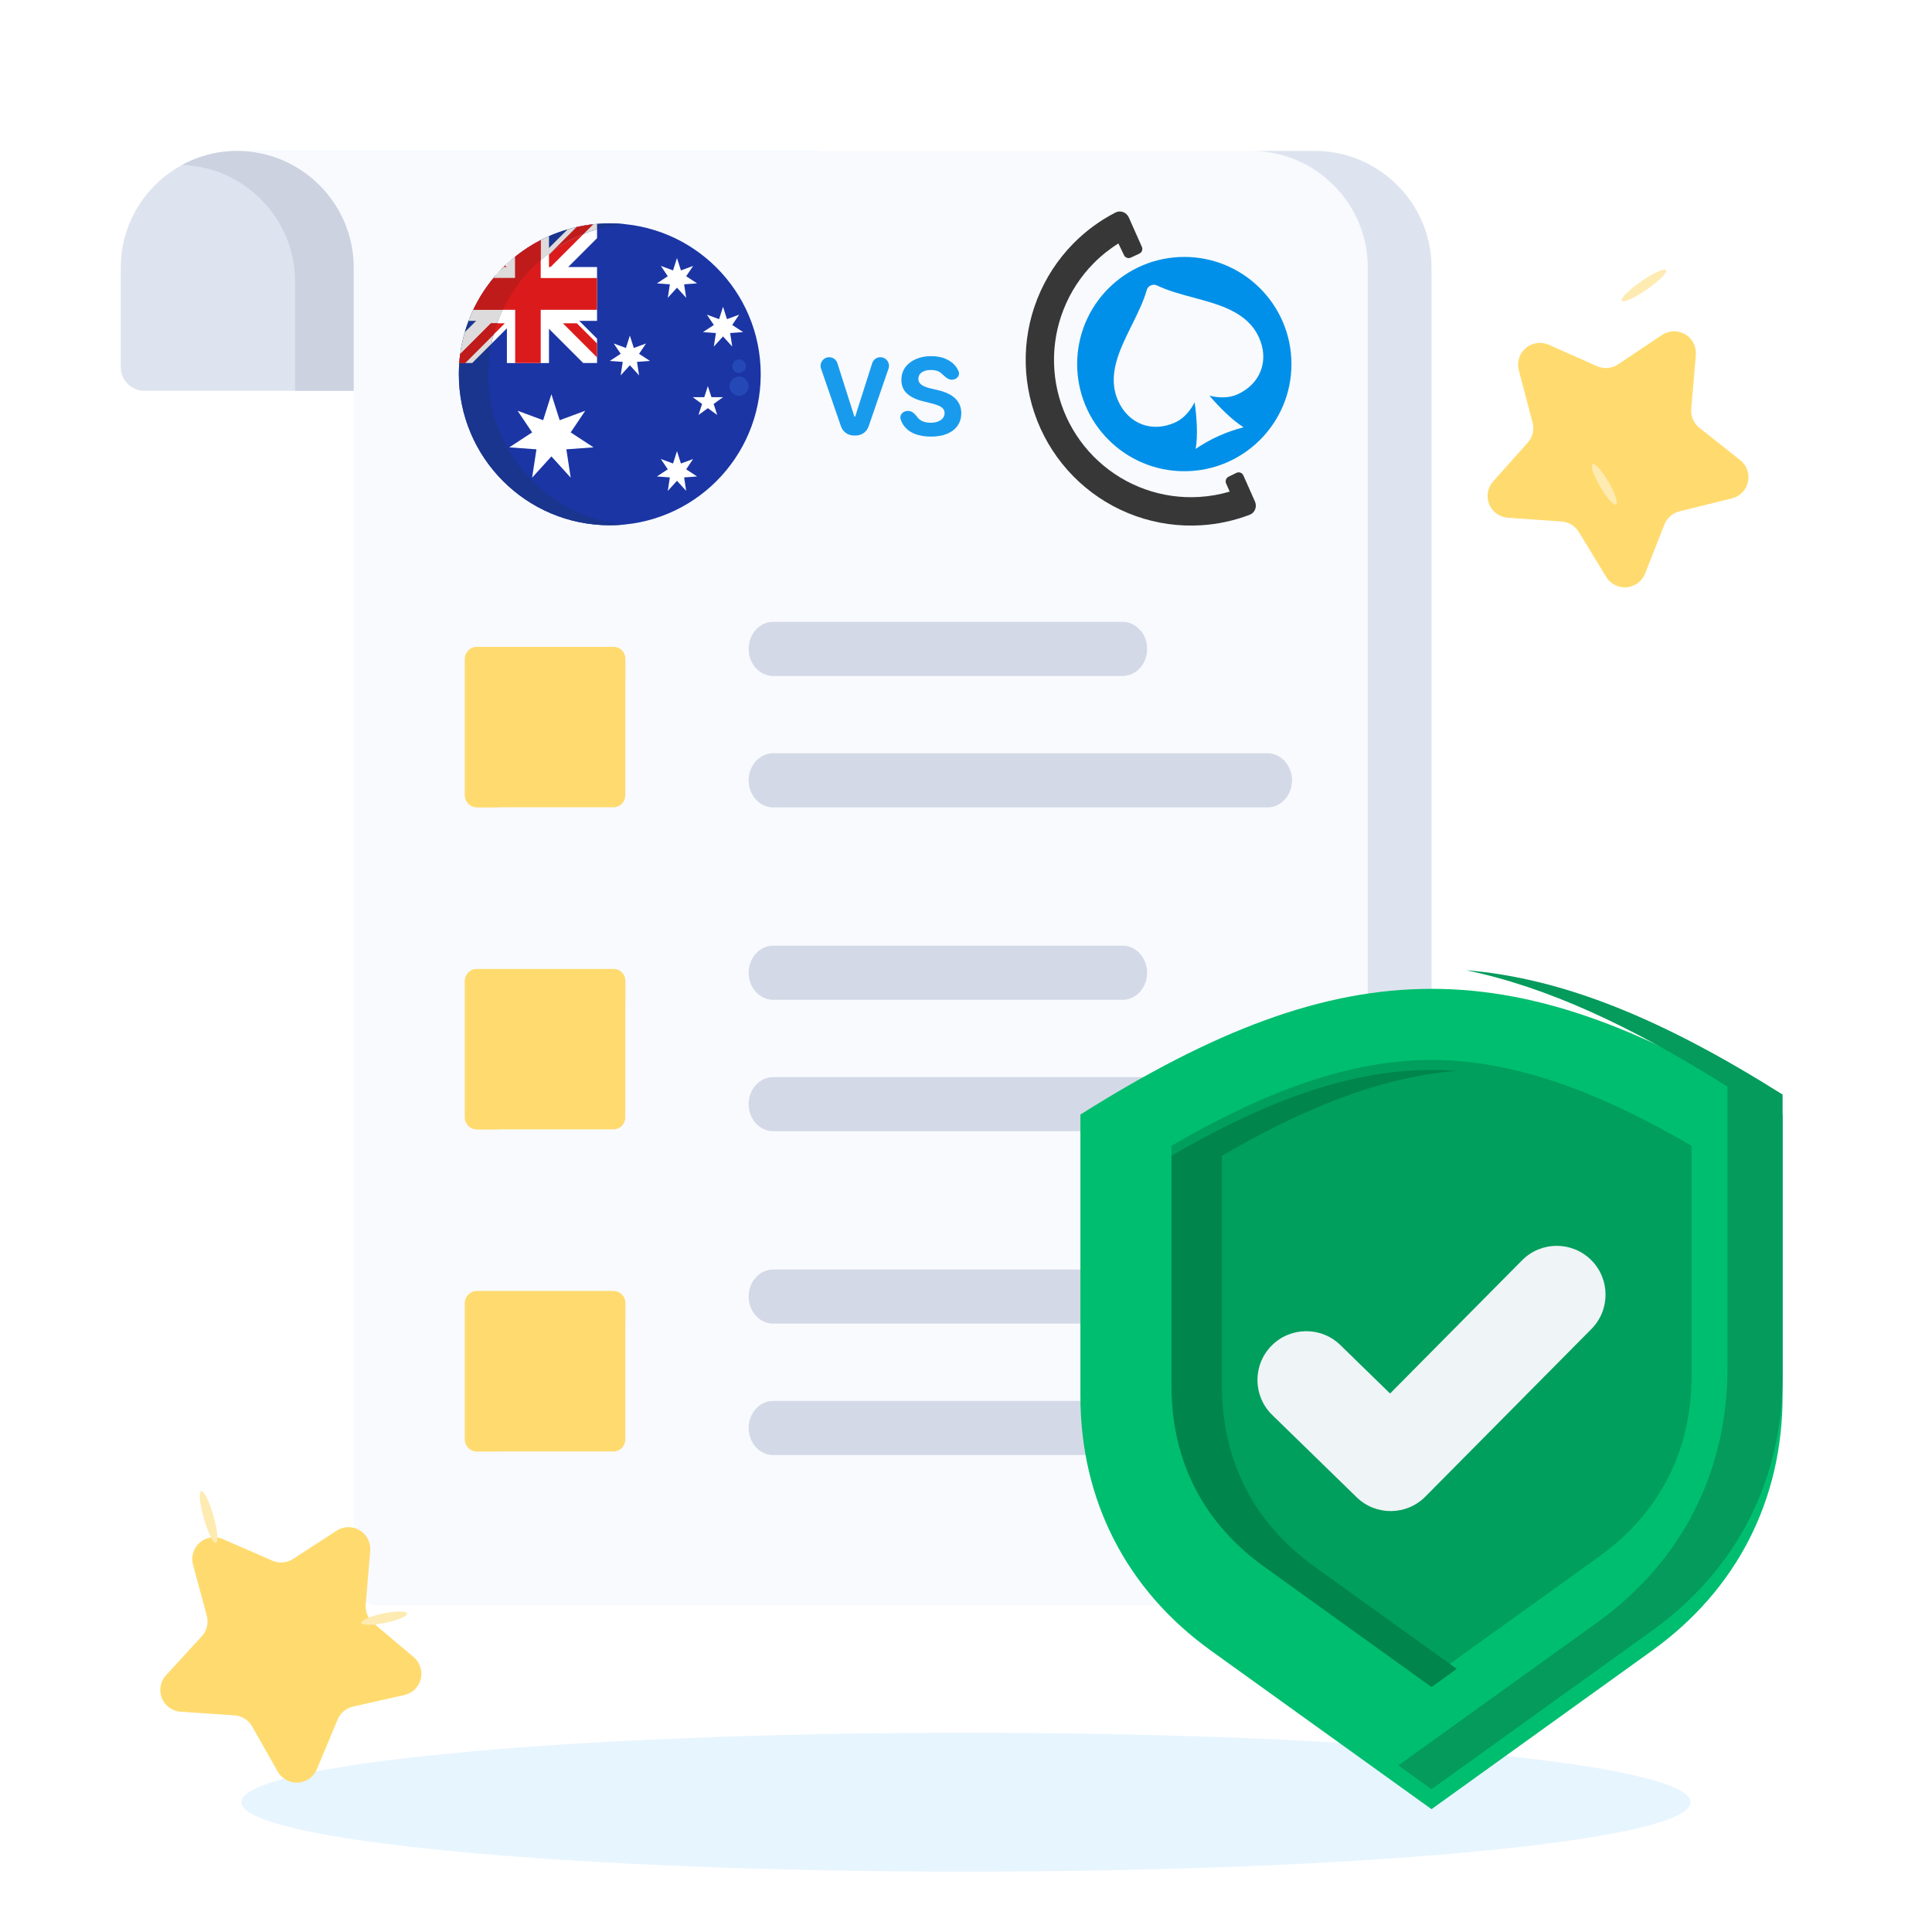 <?xml version="1.0" encoding="UTF-8"?> <svg xmlns="http://www.w3.org/2000/svg" width="320" height="320" viewBox="0 0 320 320" fill="none"><g filter="url(#filter0_ii_173_276)"><path d="M272.473 83.091L275.682 74.935C275.893 74.401 276.229 73.926 276.661 73.548C277.094 73.169 277.61 72.9 278.167 72.761L286.888 70.611C287.537 70.445 288.128 70.102 288.593 69.619C289.059 69.136 289.381 68.534 289.523 67.878C289.665 67.223 289.622 66.541 289.399 65.909C289.176 65.277 288.781 64.719 288.259 64.299L281.473 58.926C281.008 58.556 280.642 58.077 280.406 57.531C280.171 56.986 280.073 56.391 280.123 55.798L280.893 46.823C280.945 46.151 280.807 45.477 280.495 44.879C280.183 44.28 279.71 43.781 279.129 43.438C278.548 43.095 277.883 42.922 277.208 42.937C276.533 42.953 275.877 43.157 275.313 43.527L267.989 48.423C267.484 48.758 266.903 48.961 266.3 49.013C265.696 49.064 265.09 48.963 264.535 48.719L256.48 45.151C255.86 44.884 255.178 44.796 254.511 44.896C253.844 44.996 253.219 45.282 252.705 45.719C252.192 46.157 251.811 46.73 251.607 47.373C251.402 48.015 251.382 48.703 251.548 49.356L253.842 58.065C253.993 58.639 254 59.242 253.862 59.82C253.723 60.398 253.444 60.932 253.048 61.375L247.283 67.835C246.842 68.339 246.549 68.956 246.437 69.617C246.326 70.278 246.401 70.956 246.654 71.577C246.906 72.198 247.326 72.736 247.867 73.132C248.409 73.527 249.049 73.764 249.717 73.817L258.675 74.445C259.245 74.485 259.797 74.661 260.286 74.958C260.774 75.254 261.185 75.663 261.483 76.15L266.046 83.636C266.397 84.205 266.898 84.666 267.495 84.967C268.092 85.268 268.761 85.398 269.427 85.341C270.093 85.285 270.731 85.045 271.268 84.647C271.806 84.25 272.223 83.711 272.473 83.091Z" fill="#FFDB6F"></path></g><path d="M263.777 76.877C263.397 77.1 263.961 78.773 265.038 80.616C266.116 82.459 267.297 83.772 267.677 83.55C268.058 83.327 267.493 81.653 266.416 79.811C265.339 77.968 264.157 76.655 263.777 76.877Z" fill="#FEEBB2"></path><path d="M271.824 46.602C269.797 48 268.363 49.437 268.621 49.812C268.879 50.187 270.732 49.357 272.76 47.959C274.787 46.562 276.221 45.124 275.962 44.75C275.704 44.375 273.851 45.205 271.824 46.602Z" fill="#FEEBB2"></path><path d="M160 310C226.274 310 280 304.851 280 298.5C280 292.149 226.274 287 160 287C93.726 287 40 292.149 40 298.5C40 304.851 93.726 310 160 310Z" fill="#C4E7FF" fill-opacity="0.4"></path><path fill-rule="evenodd" clip-rule="evenodd" d="M39.297 25H135.451C139.911 28.542 138.586 38.193 138.586 44.297V64.729H23.901C21.753 64.729 20 62.976 20 60.828V44.297C20 33.683 28.683 25 39.297 25Z" fill="#DEE4EF"></path><path fill-rule="evenodd" clip-rule="evenodd" d="M58.593 64.729V44.297C58.593 33.683 49.91 25 39.297 25C35.983 25 32.857 25.847 30.125 27.334C40.486 27.628 48.87 36.193 48.87 46.623V64.729L58.593 64.729Z" fill="#CCD2E0"></path><path fill-rule="evenodd" clip-rule="evenodd" d="M217.806 25C228.419 25 237.103 33.683 237.103 44.297V261.995C237.103 264.143 235.35 265.896 233.201 265.896H62.495C60.346 265.896 58.594 264.143 58.594 261.995V44.297C58.594 33.683 49.911 25 39.297 25H217.806Z" fill="#F8FAFE"></path><path fill-rule="evenodd" clip-rule="evenodd" d="M217.806 25C228.419 25 237.103 33.683 237.103 44.297V261.995C237.103 264.143 235.35 265.896 233.201 265.896H222.647C224.795 265.896 226.548 264.143 226.548 261.995V44.297C226.548 33.683 217.864 25 207.251 25H217.806Z" fill="#DEE4EF"></path><path fill-rule="evenodd" clip-rule="evenodd" d="M185.933 210.27C188.179 210.27 190 212.277 190 214.751C190 217.226 188.179 219.233 185.933 219.233H128.066C125.821 219.233 124 217.226 124 214.751C124 212.277 125.821 210.27 128.066 210.27H185.933ZM209.934 232.037C212.179 232.037 214 234.044 214 236.519C214 238.993 212.179 241 209.934 241H128.066C125.821 241 124 238.993 124 236.519C124 234.044 125.821 232.037 128.066 232.037H209.934ZM185.933 156.635C188.179 156.635 190 158.642 190 161.116C190 163.591 188.179 165.598 185.933 165.598H128.066C125.821 165.598 124 163.591 124 161.116C124 158.642 125.821 156.635 128.066 156.635H185.933ZM209.934 178.403C212.179 178.403 214 180.409 214 182.884C214 185.359 212.179 187.366 209.934 187.366H128.066C125.821 187.366 124 185.359 124 182.884C124 180.409 125.821 178.403 128.066 178.403H209.934ZM185.933 103C188.179 103 190 105.007 190 107.481C190 109.956 188.179 111.963 185.933 111.963H128.066C125.821 111.963 124 109.956 124 107.481C124 105.007 125.821 103 128.066 103H185.933ZM209.934 124.767C212.179 124.767 214 126.774 214 129.249C214 131.723 212.179 133.73 209.934 133.73H128.066C125.821 133.73 124 131.723 124 129.249C124 126.774 125.821 124.767 128.066 124.767H209.934Z" fill="#D3D9E6"></path><g filter="url(#filter1_i_173_276)"><path fill-rule="evenodd" clip-rule="evenodd" d="M78.979 212.191H101.603C102.687 212.191 103.572 213.076 103.572 214.16V236.785C103.572 237.87 102.688 238.754 101.603 238.754H78.979C77.894 238.754 77.009 237.87 77.009 236.785V214.16C77.009 213.076 77.894 212.191 78.979 212.191ZM78.979 158.841H101.603C102.687 158.841 103.572 159.726 103.572 160.811V183.435C103.572 184.519 102.688 185.404 101.603 185.404C94.062 185.404 86.52 185.404 78.979 185.404C77.894 185.404 77.009 184.52 77.009 183.435C77.009 175.893 77.009 168.352 77.009 160.811C77.009 159.726 77.894 158.841 78.979 158.841ZM78.979 105.492H101.603C102.687 105.492 103.572 106.376 103.572 107.461V130.085C103.572 131.17 102.688 132.054 101.603 132.054C94.062 132.054 86.52 132.054 78.979 132.054C77.894 132.054 77.009 131.17 77.009 130.085C77.009 122.544 77.009 115.002 77.009 107.461C77.009 106.377 77.894 105.492 78.979 105.492Z" fill="#FFDB6F"></path></g><g filter="url(#filter2_i_173_276)"><path fill-rule="evenodd" clip-rule="evenodd" d="M78.979 212.191H101.603C102.687 212.191 103.572 213.076 103.572 214.16V217.763H84.55C83.466 217.763 82.581 218.647 82.581 219.732V238.754H78.979C77.894 238.754 77.009 237.87 77.009 236.785V214.16C77.009 213.076 77.894 212.191 78.979 212.191ZM78.979 158.841H101.603C102.687 158.841 103.572 159.726 103.572 160.811V164.413H84.55C83.466 164.413 82.581 165.298 82.581 166.383V185.404H78.979C77.894 185.404 77.009 184.52 77.009 183.435C77.009 175.893 77.009 168.352 77.009 160.811C77.009 159.726 77.894 158.841 78.979 158.841ZM78.979 105.492H101.603C102.687 105.492 103.572 106.376 103.572 107.461V111.064H84.55C83.466 111.064 82.581 111.948 82.581 113.033V132.054H78.979C77.894 132.054 77.009 131.17 77.009 130.085C77.009 122.544 77.009 115.002 77.009 107.461C77.009 106.377 77.894 105.492 78.979 105.492Z" fill="#FFDB6F"></path></g><g filter="url(#filter3_ii_173_276)"><path fill-rule="evenodd" clip-rule="evenodd" d="M237.103 298L200.58 271.751C186.564 261.677 178.95 246.828 178.95 229.568V182.95C200.99 169.067 219.046 162.125 237.102 162.126C255.158 162.126 273.214 169.067 295.254 182.95V229.568C295.254 246.828 287.64 261.677 273.625 271.751L237.103 298Z" fill="#00BE6F"></path></g><g filter="url(#filter4_i_173_276)"><path fill-rule="evenodd" clip-rule="evenodd" d="M237.103 298L231.619 294.059L264.491 270.433C278.506 260.359 286.12 245.51 286.12 228.25V181.632C270.091 171.535 256.169 165.111 242.822 162.357C259.012 163.667 275.54 170.53 295.254 182.949V229.567C295.254 246.828 287.641 261.676 273.625 271.75L237.103 298Z" fill="#049B5C"></path></g><g filter="url(#filter5_i_173_276)"><path fill-rule="evenodd" clip-rule="evenodd" d="M237.103 279.424L264.822 259.502C274.893 252.263 280.171 241.97 280.171 229.567V191.432C267.039 183.786 252.222 177.208 237.103 177.208C221.984 177.208 207.167 183.786 194.035 191.432V229.567C194.035 241.97 199.312 252.263 209.383 259.502L237.103 279.424Z" fill="#009F5D"></path></g><path fill-rule="evenodd" clip-rule="evenodd" d="M237.103 279.424L241.284 276.419L217.746 259.502C207.674 252.263 202.397 241.97 202.397 229.567V191.432C214.316 184.492 227.623 178.433 241.284 177.372C239.894 177.264 238.499 177.208 237.103 177.208C221.984 177.208 207.167 183.786 194.035 191.432V229.567C194.035 241.969 199.312 252.263 209.383 259.501L237.103 279.424Z" fill="#00854D"></path><path fill-rule="evenodd" clip-rule="evenodd" d="M252.114 208.734C255.262 205.568 260.381 205.554 263.547 208.703C266.712 211.851 266.727 216.97 263.578 220.135L236.072 247.899C232.945 251.043 227.874 251.078 224.704 247.993L210.723 234.366C207.522 231.253 207.452 226.134 210.565 222.933C213.678 219.733 218.797 219.662 221.997 222.775L230.241 230.811L252.114 208.734Z" fill="#EFF4F7"></path><path d="M157.653 62.895C156.95 62.895 156.412 62.276 155.889 61.807C155.849 61.772 155.807 61.738 155.762 61.705C155.378 61.422 154.857 61.281 154.198 61.281C153.751 61.281 153.373 61.344 153.065 61.471C152.757 61.593 152.521 61.764 152.356 61.984C152.195 62.203 152.115 62.452 152.115 62.731C152.107 62.963 152.155 63.166 152.261 63.339C152.371 63.512 152.521 63.662 152.71 63.788C152.9 63.911 153.12 64.018 153.369 64.111C153.618 64.2 153.884 64.276 154.167 64.339L155.332 64.618C155.897 64.744 156.417 64.913 156.889 65.124C157.362 65.335 157.772 65.595 158.118 65.903C158.464 66.211 158.732 66.574 158.922 66.992C159.116 67.41 159.215 67.889 159.22 68.429C159.215 69.223 159.013 69.911 158.612 70.494C158.215 71.072 157.641 71.521 156.889 71.842C156.142 72.159 155.241 72.317 154.186 72.317C153.139 72.317 152.227 72.157 151.45 71.836C150.678 71.515 150.074 71.04 149.64 70.411C149.439 70.116 149.283 69.789 149.171 69.428C148.946 68.702 149.588 68.062 150.349 68.062H150.447C151.105 68.062 151.593 68.626 151.989 69.151C152.212 69.438 152.51 69.656 152.881 69.803C153.257 69.947 153.681 70.019 154.154 70.019C154.618 70.019 155.022 69.951 155.363 69.816C155.71 69.681 155.978 69.493 156.168 69.253C156.358 69.012 156.453 68.736 156.453 68.423C156.453 68.132 156.366 67.887 156.193 67.689C156.024 67.49 155.775 67.321 155.446 67.182C155.121 67.043 154.722 66.916 154.249 66.802L152.837 66.448C151.744 66.182 150.881 65.766 150.247 65.2C149.614 64.635 149.3 63.873 149.304 62.914C149.3 62.129 149.509 61.443 149.931 60.857C150.357 60.27 150.942 59.812 151.685 59.483C152.428 59.153 153.272 58.989 154.217 58.989C155.18 58.989 156.02 59.153 156.737 59.483C157.459 59.812 158.021 60.27 158.422 60.857C158.568 61.071 158.689 61.298 158.784 61.538C159.065 62.248 158.416 62.895 157.653 62.895Z" fill="#199BED"></path><path d="M137.341 59.166C137.963 59.166 138.513 59.568 138.701 60.16L141.501 68.961C141.512 68.995 141.543 69.018 141.579 69.018C141.615 69.018 141.647 68.995 141.658 68.961L144.464 60.158C144.652 59.567 145.201 59.166 145.821 59.166C146.8 59.166 147.487 60.13 147.168 61.055L143.867 70.631C143.557 71.53 142.711 72.133 141.76 72.133H141.404C140.454 72.133 139.608 71.531 139.298 70.632L135.993 61.059C135.673 60.132 136.361 59.166 137.341 59.166Z" fill="#199BED"></path><path fill-rule="evenodd" clip-rule="evenodd" d="M186.971 36.024C186.59 35.166 185.584 34.773 184.749 35.203C182.178 36.527 179.828 38.253 177.79 40.321C175.203 42.945 173.17 46.065 171.813 49.495C170.456 52.925 169.803 56.594 169.894 60.282C169.984 63.971 170.815 67.603 172.338 70.962C173.86 74.321 176.043 77.338 178.756 79.832C181.468 82.326 184.654 84.247 188.124 85.478C191.594 86.71 195.276 87.228 198.95 87C201.705 86.83 204.414 86.243 206.985 85.263C207.861 84.93 208.241 83.922 207.861 83.066L205.939 78.739C205.742 78.296 205.216 78.106 204.781 78.321L203.483 78.963C203.074 79.165 202.897 79.652 203.08 80.07L203.673 81.426C202.045 81.907 200.363 82.204 198.661 82.309C195.616 82.498 192.565 82.069 189.689 81.048C186.814 80.027 184.173 78.436 181.925 76.369C179.677 74.302 177.868 71.802 176.606 69.018C175.345 66.234 174.656 63.224 174.581 60.167C174.506 57.111 175.047 54.07 176.172 51.228C177.296 48.385 178.981 45.799 181.125 43.624C182.368 42.364 183.75 41.257 185.242 40.322L186.169 42.262C186.37 42.684 186.874 42.865 187.298 42.668L188.712 42.01C189.134 41.813 189.321 41.316 189.132 40.891L186.971 36.024Z" fill="#373737"></path><path fill-rule="evenodd" clip-rule="evenodd" d="M213.904 60.302C213.904 70.103 205.959 78.048 196.158 78.048C186.357 78.048 178.412 70.103 178.412 60.302C178.412 50.501 186.357 42.556 196.158 42.556C205.959 42.556 213.904 50.501 213.904 60.302ZM197.871 66.639C197.193 67.93 196.157 69.291 194.635 69.978C190.809 71.703 186.934 70.24 185.212 66.423C183.314 62.213 185.407 57.996 187.432 53.919L187.446 53.891L187.446 53.891C188.397 51.974 189.379 49.991 189.939 48.033C190.034 47.703 190.268 47.432 190.58 47.291L190.642 47.264C190.953 47.123 191.311 47.127 191.621 47.275C193.451 48.151 195.577 48.724 197.635 49.279L197.635 49.279L197.692 49.294C202.087 50.477 206.633 51.701 208.53 55.91C210.251 59.727 208.78 63.599 204.956 65.324C203.437 66.009 201.737 65.884 200.323 65.539C201.98 67.464 204.017 69.54 205.978 70.771C203.148 71.501 200.472 72.683 198.04 74.35C198.426 72.06 198.219 69.156 197.871 66.639Z" fill="#0090E9"></path><g filter="url(#filter6_ii_173_276)"><path d="M68.535 262.547L61.835 256.898C61.397 256.526 61.053 256.056 60.834 255.526C60.614 254.995 60.523 254.42 60.57 253.847L61.323 244.897C61.373 244.228 61.237 243.559 60.929 242.964C60.62 242.368 60.152 241.871 59.577 241.526C59.002 241.182 58.342 241.004 57.672 241.013C57.001 241.023 56.347 241.218 55.781 241.579L48.52 246.288C48.02 246.61 47.449 246.805 46.857 246.853C46.265 246.902 45.67 246.804 45.124 246.568L36.868 242.966C36.247 242.702 35.565 242.617 34.898 242.721C34.231 242.825 33.607 243.114 33.096 243.555C32.585 243.995 32.208 244.57 32.007 245.214C31.806 245.858 31.79 246.546 31.959 247.199L34.255 255.704C34.411 256.289 34.417 256.904 34.273 257.493C34.129 258.081 33.839 258.624 33.43 259.07L27.473 265.562C27.022 266.063 26.72 266.681 26.601 267.345C26.483 268.009 26.553 268.693 26.803 269.319C27.054 269.946 27.475 270.489 28.018 270.889C28.562 271.288 29.207 271.527 29.879 271.579L38.864 272.192C39.456 272.232 40.03 272.419 40.533 272.735C41.036 273.051 41.453 273.486 41.746 274.003L46.022 281.532C46.358 282.112 46.849 282.586 47.44 282.903C48.03 283.22 48.697 283.366 49.366 283.326C50.035 283.285 50.679 283.059 51.227 282.673C51.775 282.287 52.205 281.756 52.468 281.14L55.929 272.853C56.15 272.326 56.493 271.859 56.93 271.492C57.368 271.124 57.886 270.866 58.444 270.738L66.995 268.81C67.647 268.661 68.244 268.333 68.72 267.864C69.197 267.394 69.533 266.802 69.693 266.153C69.853 265.504 69.829 264.823 69.624 264.186C69.42 263.55 69.043 262.982 68.535 262.547Z" fill="#FFDB6F"></path></g><path d="M59.866 268.798C59.955 269.229 61.721 269.23 63.812 268.799C65.902 268.368 67.525 267.669 67.436 267.237C67.347 266.805 65.58 266.805 63.49 267.236C61.399 267.667 59.777 268.366 59.866 268.798Z" fill="#FEEBB2"></path><path d="M33.757 251.488C34.433 253.856 35.336 255.674 35.773 255.549C36.211 255.424 36.018 253.403 35.342 251.036C34.666 248.668 33.763 246.849 33.326 246.974C32.888 247.099 33.081 249.12 33.757 251.488Z" fill="#FEEBB2"></path><path d="M126 62C126 75.807 114.807 87 101 87C87.193 87 76 75.807 76 62C76 61.37 76.023 60.746 76.069 60.128C76.106 59.627 76.158 59.13 76.225 58.638C76.389 57.41 76.646 56.197 76.991 55.008C77.175 54.376 77.382 53.755 77.614 53.145C77.851 52.521 78.111 51.91 78.395 51.31C79.288 49.427 80.412 47.662 81.742 46.058C81.859 45.915 81.98 45.774 82.1 45.636C82.398 45.291 82.706 44.954 83.022 44.627C83.155 44.49 83.288 44.357 83.422 44.227C83.511 44.139 83.601 44.051 83.69 43.965C83.78 43.879 83.869 43.795 83.959 43.71C84.4 43.3 84.856 42.905 85.326 42.526H85.332C86.645 41.469 88.061 40.547 89.56 39.774C90.009 39.542 90.465 39.324 90.927 39.119C91.927 38.677 92.956 38.303 94.007 37.998C94.498 37.853 94.996 37.723 95.499 37.607C96.162 37.458 96.836 37.336 97.519 37.24C97.767 37.206 98.016 37.175 98.266 37.148C98.473 37.125 98.68 37.105 98.889 37.089C99.584 37.029 100.289 37 101 37C114.807 37 126 48.193 126 62Z" fill="#1B35A5"></path><path d="M98.889 37.089V39.45L94.114 44.227L92.28 46.058L90.569 47.769L87.4 50.938L85.33 53.007L83.963 54.374L78.209 60.128H76.069C76.106 59.627 76.158 59.13 76.225 58.638C76.389 57.411 76.646 56.197 76.991 55.008L83.959 48.041L84.231 47.769L85.33 46.669L85.942 46.057L90.929 41.071L94.009 37.991C94.499 37.851 94.996 37.724 95.499 37.608C96.162 37.459 96.836 37.336 97.519 37.241C97.767 37.206 98.016 37.175 98.266 37.149C98.473 37.126 98.68 37.106 98.889 37.089Z" fill="white"></path><path d="M98.889 56.087V60.127H96.592L90.928 54.463L84.231 47.768L82.522 46.057L82.1 45.635C82.398 45.29 82.706 44.954 83.022 44.627C83.155 44.49 83.288 44.356 83.422 44.226C83.511 44.138 83.601 44.05 83.69 43.964C83.78 43.878 83.869 43.794 83.959 43.709C84.4 43.299 84.856 42.905 85.326 42.526L87.402 44.602L90.571 47.771L94.113 51.313L95.947 53.147L98.889 56.087Z" fill="white"></path><path d="M98.266 37.148L90.787 44.627H88.48L89.554 43.552L90.921 42.185L95.491 37.615C96.155 37.466 96.828 37.343 97.511 37.248C97.767 37.206 98.016 37.174 98.266 37.148Z" fill="#DB1B1B"></path><path d="M98.889 56.894V59.201L93.235 53.549H95.543L98.889 56.894Z" fill="#DB1B1B"></path><path d="M84.356 44.627H83.022C83.155 44.49 83.288 44.357 83.422 44.227C83.511 44.139 83.601 44.051 83.69 43.965L84.356 44.627Z" fill="#DB1B1B"></path><path d="M98.889 44.227V53.148H90.929V60.131H83.959V53.145H77.611C77.848 52.521 78.108 51.91 78.393 51.31C79.286 49.427 80.411 47.662 81.742 46.058C81.859 45.915 81.98 45.774 82.1 45.636C82.398 45.291 82.706 44.954 83.022 44.627C83.155 44.49 83.288 44.357 83.422 44.227H83.959V43.707C84.4 43.297 84.856 42.902 85.326 42.523H85.332C86.645 41.466 88.061 40.544 89.56 39.772C90.009 39.539 90.465 39.321 90.927 39.116V44.227H98.889Z" fill="white"></path><path d="M98.305 74.096L94.524 71.618L96.936 68.033L92.699 69.598L91.33 65.296L89.961 69.598L85.725 68.033L88.137 71.618L84.356 74.096L88.853 74.421L88.137 79.114L91.33 75.595L94.524 79.114L93.807 74.421L98.305 74.096Z" fill="white"></path><path d="M115.458 46.935L113.654 45.753L114.805 44.043L112.784 44.789L112.131 42.737L111.478 44.789L109.457 44.043L110.607 45.753L108.804 46.935L110.949 47.091L110.607 49.329L112.131 47.65L113.654 49.329L113.313 47.091L115.458 46.935Z" fill="white"></path><path d="M107.654 59.782L105.851 58.601L107.001 56.891L104.979 57.637L104.327 55.584L103.674 57.637L101.653 56.891L102.804 58.601L101 59.782L103.146 59.938L102.804 62.176L104.327 60.497L105.851 62.176L105.509 59.938L107.654 59.782Z" fill="white"></path><path d="M123.084 55.008L121.28 53.826L122.431 52.116L120.409 52.862L119.757 50.81L119.104 52.862L117.083 52.116L118.233 53.826L116.43 55.008L118.575 55.163L118.233 57.402L119.757 55.723L121.28 57.402L120.938 55.163L123.084 55.008Z" fill="white"></path><path d="M115.458 78.917L113.654 77.735L114.805 76.025L112.784 76.772L112.131 74.72L111.478 76.772L109.457 76.025L110.607 77.735L108.804 78.917L110.949 79.072L110.607 81.311L112.131 79.633L113.654 81.311L113.313 79.072L115.458 78.917Z" fill="white"></path><path d="M117.244 63.956L117.837 65.781H119.757L118.204 66.91L118.797 68.735L117.244 67.607L115.691 68.735L116.284 66.91L114.731 65.781H116.65L117.244 63.956Z" fill="white"></path><path d="M103.441 86.882C102.638 86.961 101.824 87 101 87C87.193 87 76 75.807 76 62C76 61.37 76.023 60.746 76.069 60.128C76.106 59.627 76.158 59.13 76.225 58.638C76.389 57.41 76.646 56.197 76.991 55.008C77.175 54.376 77.382 53.755 77.614 53.145C77.851 52.521 78.111 51.91 78.395 51.31C79.288 49.427 80.412 47.662 81.742 46.058C81.859 45.915 81.98 45.774 82.1 45.636C82.398 45.291 82.706 44.954 83.022 44.627C83.155 44.49 83.288 44.357 83.422 44.227C83.511 44.139 83.601 44.051 83.69 43.965C83.78 43.879 83.869 43.795 83.959 43.71C84.4 43.3 84.856 42.905 85.326 42.526H85.332C86.645 41.469 88.061 40.547 89.56 39.774C90.009 39.542 90.465 39.324 90.927 39.119C91.927 38.677 92.956 38.303 94.007 37.998C94.498 37.853 94.996 37.723 95.499 37.607C96.162 37.458 96.836 37.336 97.519 37.24C97.767 37.206 98.016 37.175 98.266 37.148C98.473 37.125 98.68 37.105 98.889 37.089C99.584 37.029 100.289 37 101 37C101.823 37 102.637 37.039 103.441 37.118C101.9 37.267 100.376 37.559 98.89 37.991C98.129 38.212 97.385 38.467 96.657 38.758C94.908 39.453 93.243 40.343 91.694 41.413L90.929 42.176V41.962C90.459 42.313 90.003 42.681 89.561 43.065C86.913 45.343 84.771 48.153 83.275 51.31C82.992 51.909 82.731 52.52 82.494 53.145C82.443 53.278 82.397 53.413 82.346 53.549C82.125 54.16 81.93 54.781 81.76 55.413C81.622 55.918 81.5 56.429 81.394 56.946C81.053 58.609 80.882 60.303 80.883 62C80.883 74.988 90.778 85.656 103.441 86.882Z" fill="#1A358E"></path><path d="M98.889 37.089V37.992C98.129 38.212 97.385 38.468 96.657 38.758C94.908 39.453 93.243 40.344 91.694 41.414L90.929 42.176V41.962C90.459 42.314 90.003 42.681 89.561 43.065C86.913 45.344 84.771 48.153 83.275 51.311C82.992 51.909 82.731 52.521 82.494 53.145C82.443 53.279 82.397 53.414 82.346 53.549C82.125 54.16 81.93 54.781 81.76 55.414C81.622 55.918 81.5 56.429 81.394 56.947L78.209 60.128H76.069C76.106 59.627 76.158 59.13 76.225 58.638C76.389 57.411 76.646 56.197 76.991 55.008L78.855 53.145L80.688 51.311L83.959 48.041L84.231 47.769L85.33 46.669L85.942 46.057L87.4 44.599L89.558 42.442L90.925 41.075L94.005 37.995C94.498 37.853 94.996 37.724 95.499 37.608C96.162 37.459 96.836 37.336 97.519 37.241C97.767 37.206 98.016 37.175 98.266 37.149C98.473 37.126 98.68 37.106 98.889 37.089Z" fill="#DDDBDB"></path><path d="M87.671 44.87C86.638 45.969 85.706 47.159 84.887 48.425L84.233 47.772L82.522 46.057L82.1 45.635C82.398 45.29 82.706 44.954 83.022 44.627C83.155 44.49 83.288 44.356 83.422 44.226C83.511 44.138 83.601 44.05 83.69 43.964C83.78 43.878 83.869 43.794 83.959 43.709C84.4 43.299 84.856 42.905 85.326 42.526L87.671 44.87Z" fill="white"></path><path d="M98.266 37.148L96.657 38.757C94.908 39.452 93.243 40.343 91.694 41.413L95.503 37.604C96.166 37.455 96.84 37.333 97.522 37.237C97.767 37.206 98.016 37.174 98.266 37.148Z" fill="#BF1B1B"></path><path d="M84.356 44.627H83.022C83.155 44.49 83.288 44.357 83.422 44.227C83.511 44.139 83.601 44.051 83.69 43.965L84.356 44.627Z" fill="#DB1B1B"></path><path d="M90.929 39.112V41.962C90.459 42.313 90.003 42.681 89.561 43.065C86.913 45.343 84.771 48.153 83.275 51.31C82.992 51.909 82.731 52.52 82.494 53.145H77.611C77.848 52.521 78.108 51.91 78.393 51.31C79.286 49.427 80.411 47.662 81.742 46.058C81.859 45.915 81.98 45.774 82.1 45.636C82.398 45.291 82.706 44.954 83.022 44.627C83.155 44.49 83.288 44.357 83.422 44.227H83.959V43.707C84.4 43.297 84.856 42.902 85.326 42.523H85.332C86.645 41.466 88.061 40.544 89.56 39.772C90.007 39.536 90.464 39.317 90.929 39.112Z" fill="#DDDBDB"></path><path d="M98.889 46.057V51.31H89.558V60.127H85.33V51.31H78.397C79.288 49.426 80.412 47.662 81.742 46.057H85.33V42.519C86.643 41.462 88.059 40.54 89.558 39.767V46.057H98.889Z" fill="#DB1B1B"></path><path d="M89.558 39.767V43.064C86.91 45.343 84.77 48.152 83.275 51.31H78.393C79.286 49.426 80.411 47.662 81.742 46.057H85.33V42.519C86.643 41.462 88.059 40.54 89.558 39.767Z" fill="#BF1B1B"></path><path d="M83.617 53.549L77.042 60.128H76.069C76.106 59.627 76.158 59.13 76.225 58.638L81.314 53.549H83.617Z" fill="#DB1B1B"></path><path d="M82.348 53.549C82.127 54.16 81.932 54.781 81.762 55.413L77.042 60.128H76.069C76.106 59.627 76.158 59.13 76.225 58.638L81.314 53.549H82.348Z" fill="#BF1B1B"></path><path d="M122.411 65.551C123.289 65.551 124.001 64.839 124.001 63.961C124.001 63.083 123.289 62.371 122.411 62.371C121.533 62.371 120.821 63.083 120.821 63.961C120.821 64.839 121.533 65.551 122.411 65.551Z" fill="#2548B7"></path><path d="M122.411 61.775C123.033 61.775 123.537 61.271 123.537 60.649C123.537 60.028 123.033 59.523 122.411 59.523C121.789 59.523 121.285 60.028 121.285 60.649C121.285 61.271 121.789 61.775 122.411 61.775Z" fill="#2548B7"></path><defs><filter id="filter0_ii_173_276" x="246.387" y="41.232" width="43.218" height="50.942" filterUnits="userSpaceOnUse" color-interpolation-filters="sRGB"><feFlood flood-opacity="0" result="BackgroundImageFix"></feFlood><feBlend mode="normal" in="SourceGraphic" in2="BackgroundImageFix" result="shape"></feBlend><feColorMatrix in="SourceAlpha" type="matrix" values="0 0 0 0 0 0 0 0 0 0 0 0 0 0 0 0 0 0 127 0" result="hardAlpha"></feColorMatrix><feOffset dy="13.639"></feOffset><feGaussianBlur stdDeviation="3.41"></feGaussianBlur><feComposite in2="hardAlpha" operator="arithmetic" k2="-1" k3="1"></feComposite><feColorMatrix type="matrix" values="0 0 0 0 1 0 0 0 0 1 0 0 0 0 1 0 0 0 0.15 0"></feColorMatrix><feBlend mode="normal" in2="shape" result="effect1_innerShadow_173_276"></feBlend><feColorMatrix in="SourceAlpha" type="matrix" values="0 0 0 0 0 0 0 0 0 0 0 0 0 0 0 0 0 0 127 0" result="hardAlpha"></feColorMatrix><feOffset dy="-1.705"></feOffset><feGaussianBlur stdDeviation="2.557"></feGaussianBlur><feComposite in2="hardAlpha" operator="arithmetic" k2="-1" k3="1"></feComposite><feColorMatrix type="matrix" values="0 0 0 0 0.815 0 0 0 0 0.621 0 0 0 0 0.087 0 0 0 0.7 0"></feColorMatrix><feBlend mode="normal" in2="effect1_innerShadow_173_276" result="effect2_innerShadow_173_276"></feBlend></filter><filter id="filter1_i_173_276" x="77.009" y="105.492" width="26.563" height="134.918" filterUnits="userSpaceOnUse" color-interpolation-filters="sRGB"><feFlood flood-opacity="0" result="BackgroundImageFix"></feFlood><feBlend mode="normal" in="SourceGraphic" in2="BackgroundImageFix" result="shape"></feBlend><feColorMatrix in="SourceAlpha" type="matrix" values="0 0 0 0 0 0 0 0 0 0 0 0 0 0 0 0 0 0 127 0" result="hardAlpha"></feColorMatrix><feOffset dy="1.656"></feOffset><feGaussianBlur stdDeviation="4.967"></feGaussianBlur><feComposite in2="hardAlpha" operator="arithmetic" k2="-1" k3="1"></feComposite><feColorMatrix type="matrix" values="0 0 0 0 0.815 0 0 0 0 0.621 0 0 0 0 0.087 0 0 0 1 0"></feColorMatrix><feBlend mode="normal" in2="shape" result="effect1_innerShadow_173_276"></feBlend></filter><filter id="filter2_i_173_276" x="77.009" y="105.492" width="26.563" height="134.918" filterUnits="userSpaceOnUse" color-interpolation-filters="sRGB"><feFlood flood-opacity="0" result="BackgroundImageFix"></feFlood><feBlend mode="normal" in="SourceGraphic" in2="BackgroundImageFix" result="shape"></feBlend><feColorMatrix in="SourceAlpha" type="matrix" values="0 0 0 0 0 0 0 0 0 0 0 0 0 0 0 0 0 0 127 0" result="hardAlpha"></feColorMatrix><feOffset dy="1.656"></feOffset><feGaussianBlur stdDeviation="4.967"></feGaussianBlur><feComposite in2="hardAlpha" operator="arithmetic" k2="-1" k3="1"></feComposite><feColorMatrix type="matrix" values="0 0 0 0 0.815 0 0 0 0 0.621 0 0 0 0 0.087 0 0 0 1 0"></feColorMatrix><feBlend mode="normal" in2="shape" result="effect1_innerShadow_173_276"></feBlend></filter><filter id="filter3_ii_173_276" x="178.95" y="160.47" width="116.303" height="140.841" filterUnits="userSpaceOnUse" color-interpolation-filters="sRGB"><feFlood flood-opacity="0" result="BackgroundImageFix"></feFlood><feBlend mode="normal" in="SourceGraphic" in2="BackgroundImageFix" result="shape"></feBlend><feColorMatrix in="SourceAlpha" type="matrix" values="0 0 0 0 0 0 0 0 0 0 0 0 0 0 0 0 0 0 127 0" result="hardAlpha"></feColorMatrix><feOffset dy="3.311"></feOffset><feGaussianBlur stdDeviation="4.139"></feGaussianBlur><feComposite in2="hardAlpha" operator="arithmetic" k2="-1" k3="1"></feComposite><feColorMatrix type="matrix" values="0 0 0 0 1 0 0 0 0 1 0 0 0 0 1 0 0 0 0.23 0"></feColorMatrix><feBlend mode="normal" in2="shape" result="effect1_innerShadow_173_276"></feBlend><feColorMatrix in="SourceAlpha" type="matrix" values="0 0 0 0 0 0 0 0 0 0 0 0 0 0 0 0 0 0 127 0" result="hardAlpha"></feColorMatrix><feOffset dy="-1.656"></feOffset><feGaussianBlur stdDeviation="2.484"></feGaussianBlur><feComposite in2="hardAlpha" operator="arithmetic" k2="-1" k3="1"></feComposite><feColorMatrix type="matrix" values="0 0 0 0 0 0 0 0 0 0 0 0 0 0 0 0 0 0 0.15 0"></feColorMatrix><feBlend mode="normal" in2="effect1_innerShadow_173_276" result="effect2_innerShadow_173_276"></feBlend></filter><filter id="filter4_i_173_276" x="231.619" y="160.702" width="63.635" height="137.298" filterUnits="userSpaceOnUse" color-interpolation-filters="sRGB"><feFlood flood-opacity="0" result="BackgroundImageFix"></feFlood><feBlend mode="normal" in="SourceGraphic" in2="BackgroundImageFix" result="shape"></feBlend><feColorMatrix in="SourceAlpha" type="matrix" values="0 0 0 0 0 0 0 0 0 0 0 0 0 0 0 0 0 0 127 0" result="hardAlpha"></feColorMatrix><feOffset dy="-1.656"></feOffset><feGaussianBlur stdDeviation="2.484"></feGaussianBlur><feComposite in2="hardAlpha" operator="arithmetic" k2="-1" k3="1"></feComposite><feColorMatrix type="matrix" values="0 0 0 0 0 0 0 0 0 0 0 0 0 0 0 0 0 0 0.15 0"></feColorMatrix><feBlend mode="normal" in2="shape" result="effect1_innerShadow_173_276"></feBlend></filter><filter id="filter5_i_173_276" x="194.035" y="175.553" width="86.136" height="103.872" filterUnits="userSpaceOnUse" color-interpolation-filters="sRGB"><feFlood flood-opacity="0" result="BackgroundImageFix"></feFlood><feBlend mode="normal" in="SourceGraphic" in2="BackgroundImageFix" result="shape"></feBlend><feColorMatrix in="SourceAlpha" type="matrix" values="0 0 0 0 0 0 0 0 0 0 0 0 0 0 0 0 0 0 127 0" result="hardAlpha"></feColorMatrix><feOffset dy="-1.656"></feOffset><feGaussianBlur stdDeviation="2.484"></feGaussianBlur><feComposite in2="hardAlpha" operator="arithmetic" k2="-1" k3="1"></feComposite><feColorMatrix type="matrix" values="0 0 0 0 0 0 0 0 0 0 0 0 0 0 0 0 0 0 0.15 0"></feColorMatrix><feBlend mode="normal" in2="shape" result="effect1_innerShadow_173_276"></feBlend></filter><filter id="filter6_ii_173_276" x="26.545" y="239.308" width="43.252" height="50.843" filterUnits="userSpaceOnUse" color-interpolation-filters="sRGB"><feFlood flood-opacity="0" result="BackgroundImageFix"></feFlood><feBlend mode="normal" in="SourceGraphic" in2="BackgroundImageFix" result="shape"></feBlend><feColorMatrix in="SourceAlpha" type="matrix" values="0 0 0 0 0 0 0 0 0 0 0 0 0 0 0 0 0 0 127 0" result="hardAlpha"></feColorMatrix><feOffset dy="13.639"></feOffset><feGaussianBlur stdDeviation="3.41"></feGaussianBlur><feComposite in2="hardAlpha" operator="arithmetic" k2="-1" k3="1"></feComposite><feColorMatrix type="matrix" values="0 0 0 0 1 0 0 0 0 1 0 0 0 0 1 0 0 0 0.15 0"></feColorMatrix><feBlend mode="normal" in2="shape" result="effect1_innerShadow_173_276"></feBlend><feColorMatrix in="SourceAlpha" type="matrix" values="0 0 0 0 0 0 0 0 0 0 0 0 0 0 0 0 0 0 127 0" result="hardAlpha"></feColorMatrix><feOffset dy="-1.705"></feOffset><feGaussianBlur stdDeviation="2.557"></feGaussianBlur><feComposite in2="hardAlpha" operator="arithmetic" k2="-1" k3="1"></feComposite><feColorMatrix type="matrix" values="0 0 0 0 0.815 0 0 0 0 0.621 0 0 0 0 0.087 0 0 0 0.7 0"></feColorMatrix><feBlend mode="normal" in2="effect1_innerShadow_173_276" result="effect2_innerShadow_173_276"></feBlend></filter></defs></svg> 